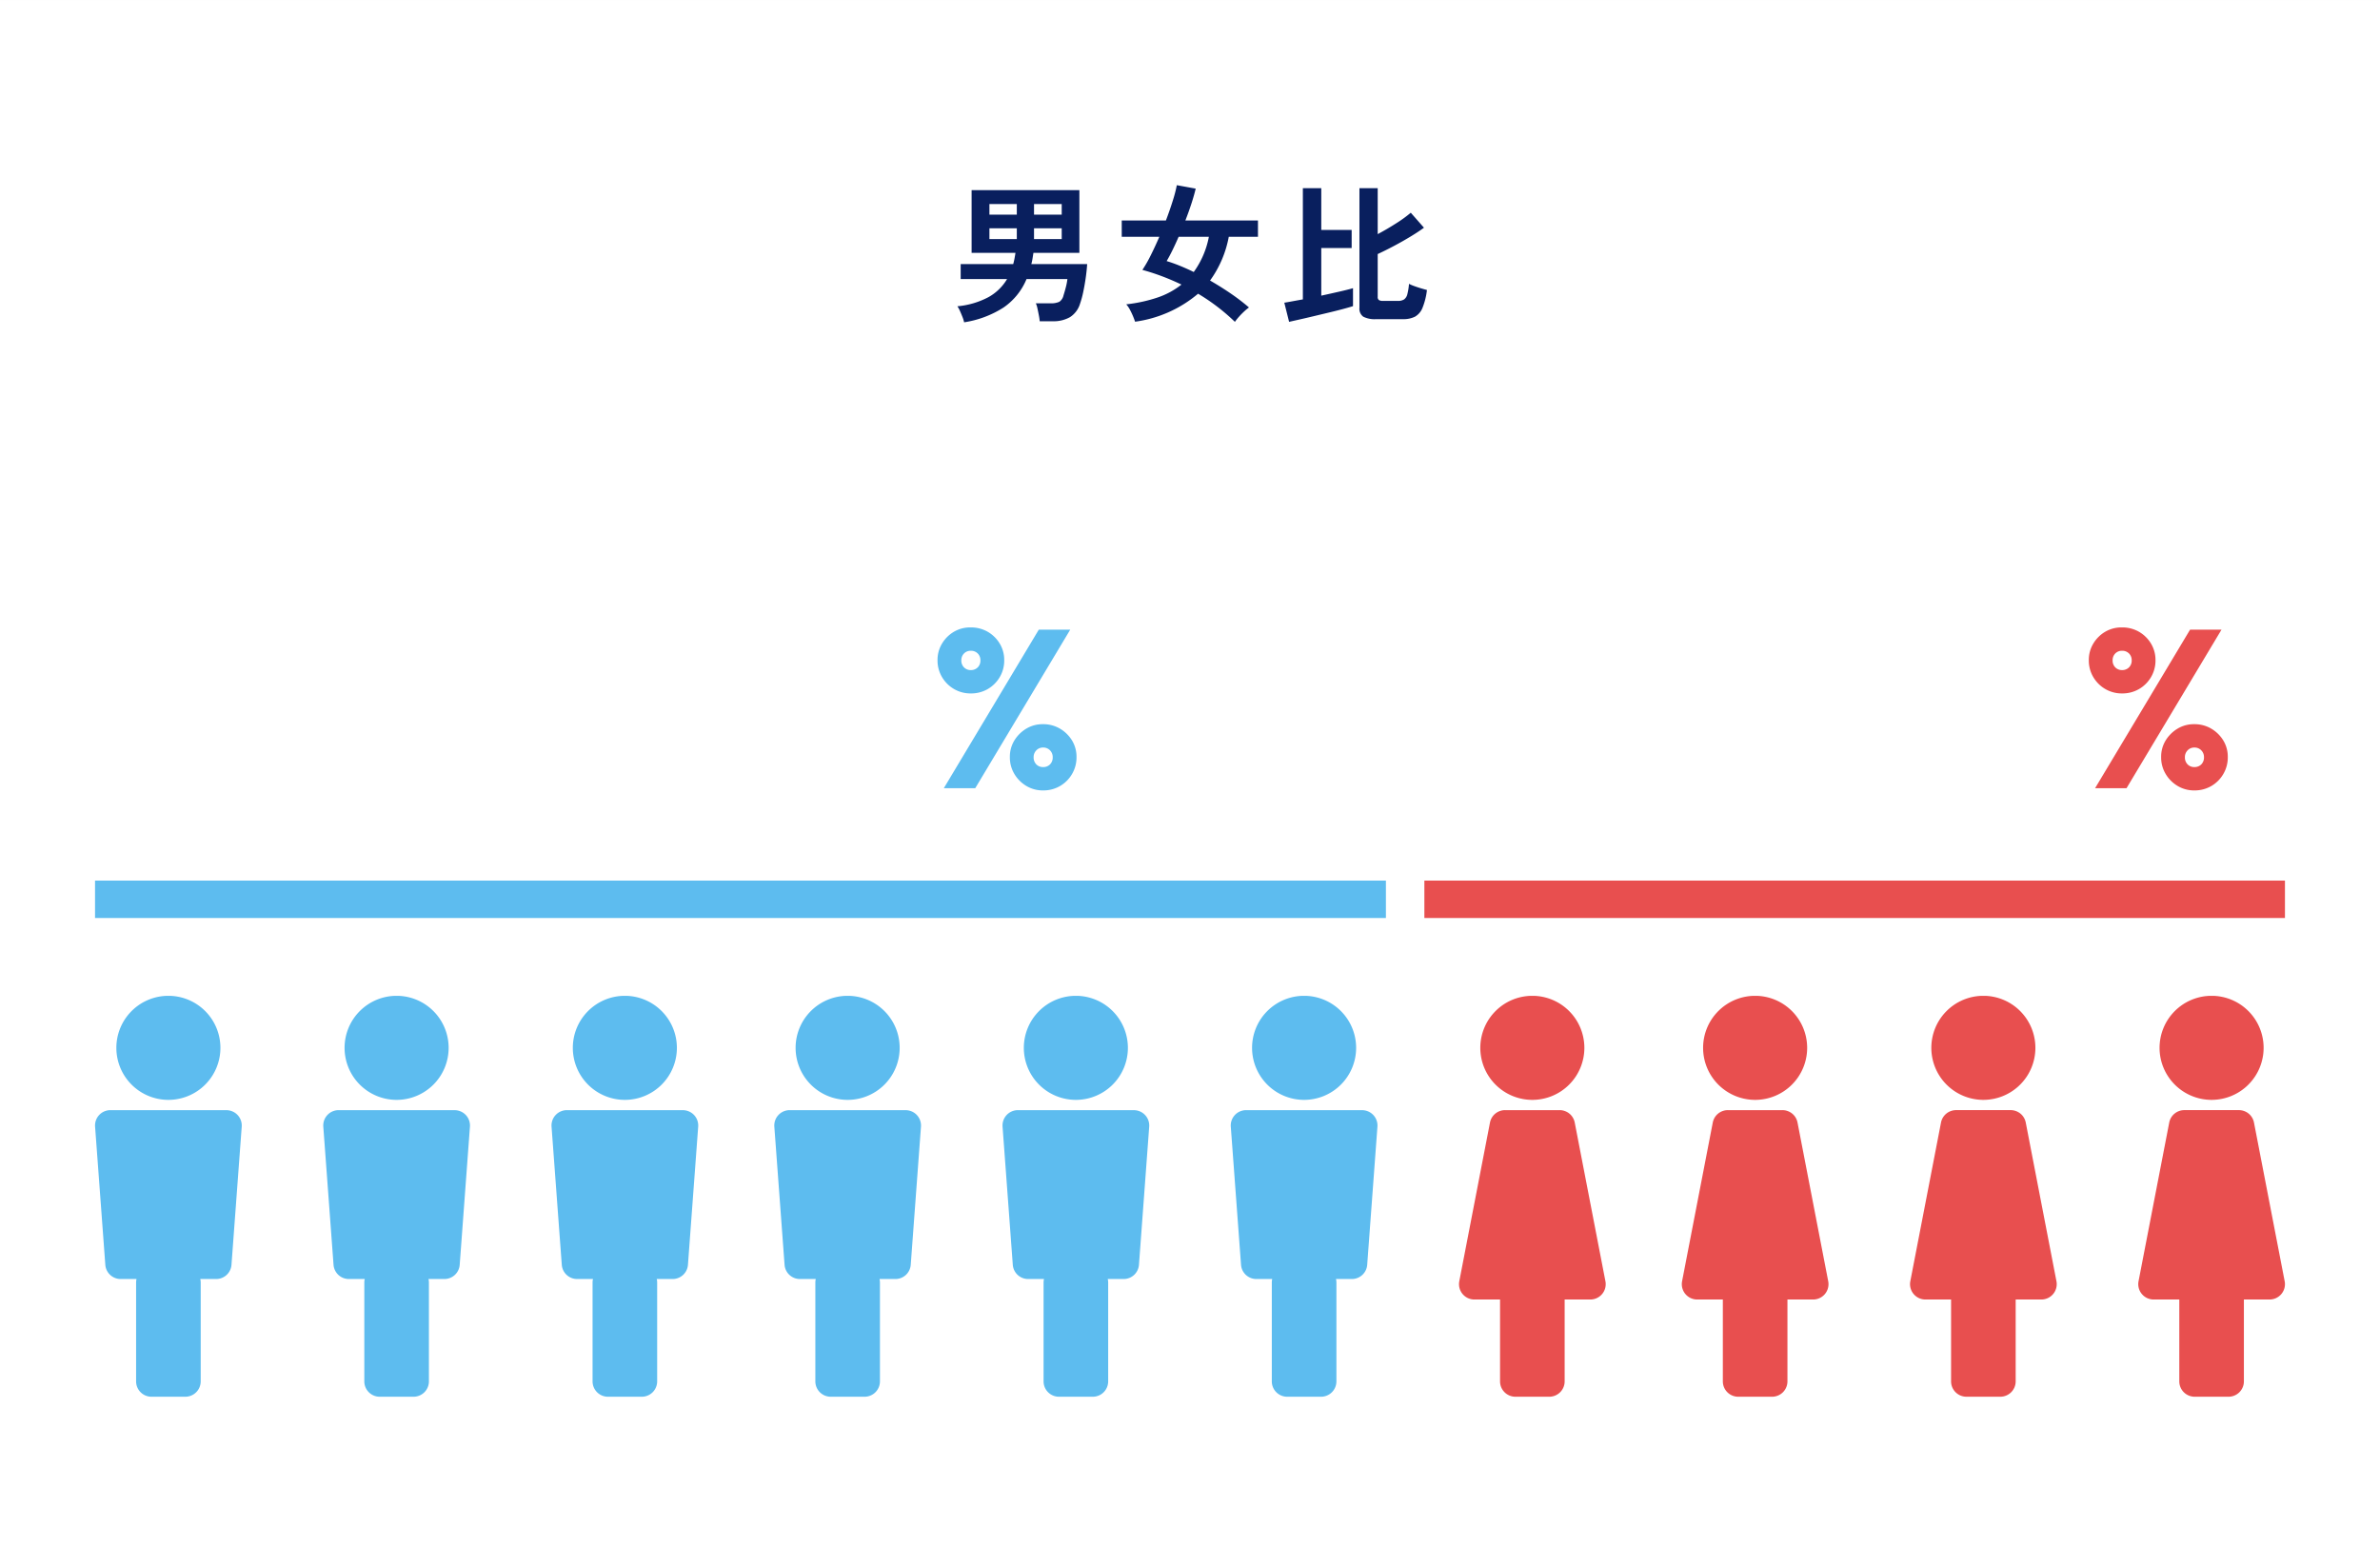 <svg xmlns="http://www.w3.org/2000/svg" width="318" height="209.402" viewBox="0 0 318 209.402"><rect x="0" y="0" width="318" height="209.402" fill="#333333" stroke="none"/><defs><clipPath id="a"><path fill="#5dbcef" d="M0 0h19.604v53.568H0z"/></clipPath><clipPath id="b"><path fill="#e84f4f" d="M0 0h19.605v53.568H0z"/></clipPath></defs><path fill="#fff" d="M0 .001h318v209.402H0z"/><path d="M126.107 105.311l12.69-21.18h4.2l-12.69 21.18zm13.26.3a4.277 4.277 0 01-2.235-.6 4.569 4.569 0 01-1.6-1.605 4.277 4.277 0 01-.6-2.235 4.177 4.177 0 01.6-2.235 4.7 4.7 0 011.585-1.575 4.2 4.2 0 012.22-.6 4.39 4.39 0 012.3.6 4.655 4.655 0 011.6 1.575 4.177 4.177 0 01.6 2.235 4.356 4.356 0 01-.6 2.25 4.411 4.411 0 01-1.6 1.6 4.419 4.419 0 01-2.27.59zm0-3.12a1.259 1.259 0 00.93-.36 1.3 1.3 0 00.36-.96 1.272 1.272 0 00-.36-.915 1.232 1.232 0 00-.93-.375 1.2 1.2 0 00-.9.375 1.272 1.272 0 00-.36.915 1.3 1.3 0 00.36.96 1.221 1.221 0 00.9.36zm-9.66-9.84a4.361 4.361 0 01-2.23-.585 4.447 4.447 0 01-1.605-1.59 4.333 4.333 0 01-.605-2.265 4.2 4.2 0 01.6-2.22 4.525 4.525 0 011.59-1.58 4.281 4.281 0 012.22-.58 4.477 4.477 0 012.3.585 4.486 4.486 0 011.6 1.575 4.2 4.2 0 01.6 2.22 4.333 4.333 0 01-.6 2.265 4.447 4.447 0 01-1.6 1.59 4.419 4.419 0 01-2.27.585zm0-3.12a1.259 1.259 0 00.93-.36 1.259 1.259 0 00.36-.93 1.259 1.259 0 00-.36-.93 1.259 1.259 0 00-.93-.36 1.221 1.221 0 00-.9.36 1.259 1.259 0 00-.36.93 1.259 1.259 0 00.36.93 1.221 1.221 0 00.9.36z" fill="#5dbcef"/><path d="M279.933 105.311l12.69-21.18h4.2l-12.69 21.18zm13.26.3a4.277 4.277 0 01-2.235-.6 4.569 4.569 0 01-1.6-1.605 4.277 4.277 0 01-.6-2.235 4.177 4.177 0 01.6-2.235 4.7 4.7 0 011.585-1.575 4.2 4.2 0 012.22-.6 4.39 4.39 0 012.3.6 4.655 4.655 0 011.6 1.575 4.177 4.177 0 01.6 2.235 4.356 4.356 0 01-.6 2.25 4.411 4.411 0 01-1.6 1.6 4.419 4.419 0 01-2.27.59zm0-3.12a1.259 1.259 0 00.93-.36 1.3 1.3 0 00.36-.96 1.272 1.272 0 00-.36-.915 1.232 1.232 0 00-.93-.375 1.2 1.2 0 00-.9.375 1.272 1.272 0 00-.36.915 1.3 1.3 0 00.36.96 1.221 1.221 0 00.9.36zm-9.66-9.84a4.361 4.361 0 01-2.23-.585 4.447 4.447 0 01-1.605-1.59 4.333 4.333 0 01-.605-2.265 4.2 4.2 0 01.6-2.22 4.525 4.525 0 011.59-1.58 4.281 4.281 0 012.22-.58 4.477 4.477 0 012.3.585 4.486 4.486 0 011.6 1.575 4.2 4.2 0 01.6 2.22 4.333 4.333 0 01-.6 2.265 4.447 4.447 0 01-1.6 1.59 4.419 4.419 0 01-2.27.585zm0-3.12a1.259 1.259 0 00.93-.36 1.259 1.259 0 00.36-.93 1.259 1.259 0 00-.36-.93 1.259 1.259 0 00-.93-.36 1.221 1.221 0 00-.9.36 1.259 1.259 0 00-.36.93 1.259 1.259 0 00.36.93 1.221 1.221 0 00.9.36z" fill="#e84f4f"/><path d="M128.82 43.063a4.36 4.36 0 00-.22-.71q-.16-.41-.34-.81a3.581 3.581 0 00-.34-.62 10.948 10.948 0 004.15-1.22 6.633 6.633 0 002.49-2.42h-6.2v-2h7.02q.1-.36.17-.73t.13-.77h-5.86v-8.38h14.4v8.38h-6.14l-.12.76a6.621 6.621 0 01-.16.74h7.46q-.06.92-.2 1.89t-.33 1.86a12.747 12.747 0 01-.43 1.57 3.218 3.218 0 01-1.35 1.78 4.427 4.427 0 01-2.29.54h-1.74a6.6 6.6 0 00-.11-.77q-.09-.47-.19-.93a3.116 3.116 0 00-.22-.7h1.94a2.628 2.628 0 001.2-.2 1.389 1.389 0 00.56-.86q.16-.5.31-1.08a8.128 8.128 0 00.21-1.1h-5.46a8.6 8.6 0 01-3.08 3.81 13.531 13.531 0 01-5.26 1.97zm9.34-11.12h3.7v-1.44h-3.7zm-5.96 0h3.66v-1.44h-3.66zm5.96-3.26h3.7v-1.42h-3.7zm-5.96 0h3.66v-1.42h-3.66zm32.8 14.32a26.529 26.529 0 00-2.4-2.06 26.944 26.944 0 00-2.52-1.7 16.465 16.465 0 01-8.42 3.74q-.1-.32-.28-.75t-.41-.86a3.387 3.387 0 00-.49-.71 19.8 19.8 0 004.21-.92 10.55 10.55 0 003.17-1.72q-1.34-.64-2.65-1.13t-2.57-.83a17.631 17.631 0 001.12-1.96q.58-1.16 1.14-2.46h-5.02v-2.18h5.9q.54-1.42.93-2.68a18.046 18.046 0 00.53-2.04l2.52.46q-.2.86-.56 1.97t-.82 2.29h9.7v2.18h-3.9a14.472 14.472 0 01-2.5 5.84q1.36.78 2.7 1.69a27.391 27.391 0 012.5 1.91 6.1 6.1 0 00-.62.51q-.36.33-.7.71a7.121 7.121 0 00-.56.7zm-5.5-6.66a11.745 11.745 0 002.02-4.7h-4.04q-.4.92-.81 1.76t-.79 1.48q.86.26 1.77.63t1.85.83zm24.38 6.3a3.343 3.343 0 01-1.73-.33 1.309 1.309 0 01-.51-1.19v-15.98h2.44v6.14q1.24-.66 2.46-1.44a17.266 17.266 0 001.96-1.42l1.76 2q-.7.52-1.77 1.17t-2.24 1.27q-1.17.62-2.17 1.08v5.72a.51.51 0 00.15.42 1.009 1.009 0 00.59.12h1.96a1.454 1.454 0 00.83-.2 1.2 1.2 0 00.43-.69 7.885 7.885 0 00.22-1.39 5.457 5.457 0 00.7.3q.44.16.91.3t.79.22a9.155 9.155 0 01-.6 2.4 2.357 2.357 0 01-1 1.17 3.445 3.445 0 01-1.62.33zm-11.64.36l-.64-2.56q.4-.06 1.04-.18t1.44-.26v-14.86h2.46v5.58h4.06v2.42h-4.06v6.36q1.28-.28 2.42-.54t1.82-.46v2.4q-.56.18-1.43.41t-1.88.47l-2.01.48q-1 .24-1.85.43t-1.37.31z" fill="#091f5e"/><path fill="none" stroke="#5dbcef" stroke-width="5" d="M12.698 120.158h172.478"/><path fill="none" stroke="#e84f4f" stroke-width="5" d="M190.316 120.158h114.985"/><g transform="translate(12.698 133.057)" clip-path="url(#a)" fill="#5dbcef"><path d="M9.802 13.9a6.952 6.952 0 10-6.953-6.952A6.952 6.952 0 009.802 13.9m7.75 1.372h-15.5a2.052 2.052 0 00-2.046 2.2l1.368 18.463a2.049 2.049 0 002.046 1.9h2.124a2.018 2.018 0 00-.057.457v13.22a2.052 2.052 0 002.052 2.052h4.527a2.052 2.052 0 002.052-2.052v-13.22a2.018 2.018 0 00-.057-.457h2.125a2.049 2.049 0 002.046-1.9L19.6 17.476a2.054 2.054 0 00-2.046-2.2"/></g><g transform="translate(43.191 133.057)" clip-path="url(#a)" fill="#5dbcef"><path d="M9.802 13.9a6.952 6.952 0 10-6.953-6.952A6.952 6.952 0 009.802 13.9m7.75 1.372h-15.5a2.052 2.052 0 00-2.046 2.2l1.368 18.463a2.049 2.049 0 002.046 1.9h2.124a2.018 2.018 0 00-.057.457v13.22a2.052 2.052 0 002.052 2.052h4.527a2.052 2.052 0 002.052-2.052v-13.22a2.018 2.018 0 00-.057-.457h2.125a2.049 2.049 0 002.046-1.9L19.6 17.476a2.054 2.054 0 00-2.046-2.2"/></g><g transform="translate(73.688 133.057)" clip-path="url(#a)" fill="#5dbcef"><path d="M9.802 13.9a6.952 6.952 0 10-6.953-6.952A6.952 6.952 0 009.802 13.9m7.75 1.372h-15.5a2.052 2.052 0 00-2.046 2.2l1.368 18.463a2.049 2.049 0 002.046 1.9h2.124a2.018 2.018 0 00-.057.457v13.22a2.052 2.052 0 002.052 2.052h4.527a2.052 2.052 0 002.052-2.052v-13.22a2.018 2.018 0 00-.057-.457h2.125a2.049 2.049 0 002.046-1.9L19.6 17.476a2.054 2.054 0 00-2.046-2.2"/></g><g transform="translate(103.455 133.057)" clip-path="url(#a)" fill="#5dbcef"><path d="M9.802 13.9a6.952 6.952 0 10-6.953-6.952A6.952 6.952 0 009.802 13.9m7.75 1.372h-15.5a2.052 2.052 0 00-2.046 2.2l1.368 18.463a2.049 2.049 0 002.046 1.9h2.124a2.018 2.018 0 00-.057.457v13.22a2.052 2.052 0 002.052 2.052h4.527a2.052 2.052 0 002.052-2.052v-13.22a2.018 2.018 0 00-.057-.457h2.125a2.049 2.049 0 002.046-1.9L19.6 17.476a2.054 2.054 0 00-2.046-2.2"/></g><g transform="translate(133.949 133.057)" clip-path="url(#a)" fill="#5dbcef"><path d="M9.802 13.9a6.952 6.952 0 10-6.953-6.952A6.952 6.952 0 009.802 13.9m7.75 1.372h-15.5a2.052 2.052 0 00-2.046 2.2l1.368 18.463a2.049 2.049 0 002.046 1.9h2.124a2.018 2.018 0 00-.057.457v13.22a2.052 2.052 0 002.052 2.052h4.527a2.052 2.052 0 002.052-2.052v-13.22a2.018 2.018 0 00-.057-.457h2.125a2.049 2.049 0 002.046-1.9L19.6 17.476a2.054 2.054 0 00-2.046-2.2"/></g><g transform="translate(164.444 133.057)" clip-path="url(#a)" fill="#5dbcef"><path d="M9.802 13.9a6.952 6.952 0 10-6.953-6.952A6.952 6.952 0 009.802 13.9m7.75 1.372h-15.5a2.052 2.052 0 00-2.046 2.2l1.368 18.463a2.049 2.049 0 002.046 1.9h2.124a2.018 2.018 0 00-.057.457v13.22a2.052 2.052 0 002.052 2.052h4.527a2.052 2.052 0 002.052-2.052v-13.22a2.018 2.018 0 00-.057-.457h2.125a2.049 2.049 0 002.046-1.9L19.6 17.476a2.054 2.054 0 00-2.046-2.2"/></g><g transform="translate(194.939 133.057)" clip-path="url(#b)" fill="#e84f4f"><path d="M9.803 13.9A6.952 6.952 0 102.85 6.948 6.952 6.952 0 009.803 13.9m9.764 24.233l-4.1-21.2a2.05 2.05 0 00-2.014-1.662H6.156a2.049 2.049 0 00-2.014 1.662l-4.1 21.2a2.052 2.052 0 002.014 2.442h3.432v10.937a2.052 2.052 0 002.052 2.052h4.527a2.052 2.052 0 002.052-2.052V40.575h3.435a2.052 2.052 0 002.014-2.442"/></g><g transform="translate(224.707 133.057)" clip-path="url(#b)" fill="#e84f4f"><path d="M9.803 13.9A6.952 6.952 0 102.85 6.948 6.952 6.952 0 009.803 13.9m9.764 24.233l-4.1-21.2a2.05 2.05 0 00-2.014-1.662H6.156a2.049 2.049 0 00-2.014 1.662l-4.1 21.2a2.052 2.052 0 002.014 2.442h3.432v10.937a2.052 2.052 0 002.052 2.052h4.527a2.052 2.052 0 002.052-2.052V40.575h3.435a2.052 2.052 0 002.014-2.442"/></g><g transform="translate(255.202 133.056)" clip-path="url(#b)" fill="#e84f4f"><path d="M9.803 13.9A6.952 6.952 0 102.85 6.948 6.952 6.952 0 009.803 13.9m9.764 24.233l-4.1-21.2a2.05 2.05 0 00-2.014-1.662H6.156a2.049 2.049 0 00-2.014 1.662l-4.1 21.2a2.052 2.052 0 002.014 2.442h3.432v10.937a2.052 2.052 0 002.052 2.052h4.527a2.052 2.052 0 002.052-2.052V40.575h3.435a2.052 2.052 0 002.014-2.442"/></g><g transform="translate(285.696 133.056)" clip-path="url(#b)" fill="#e84f4f"><path d="M9.803 13.9A6.952 6.952 0 102.85 6.948 6.952 6.952 0 009.803 13.9m9.764 24.233l-4.1-21.2a2.05 2.05 0 00-2.014-1.662H6.156a2.049 2.049 0 00-2.014 1.662l-4.1 21.2a2.052 2.052 0 002.014 2.442h3.432v10.937a2.052 2.052 0 002.052 2.052h4.527a2.052 2.052 0 002.052-2.052V40.575h3.435a2.052 2.052 0 002.014-2.442"/></g></svg>